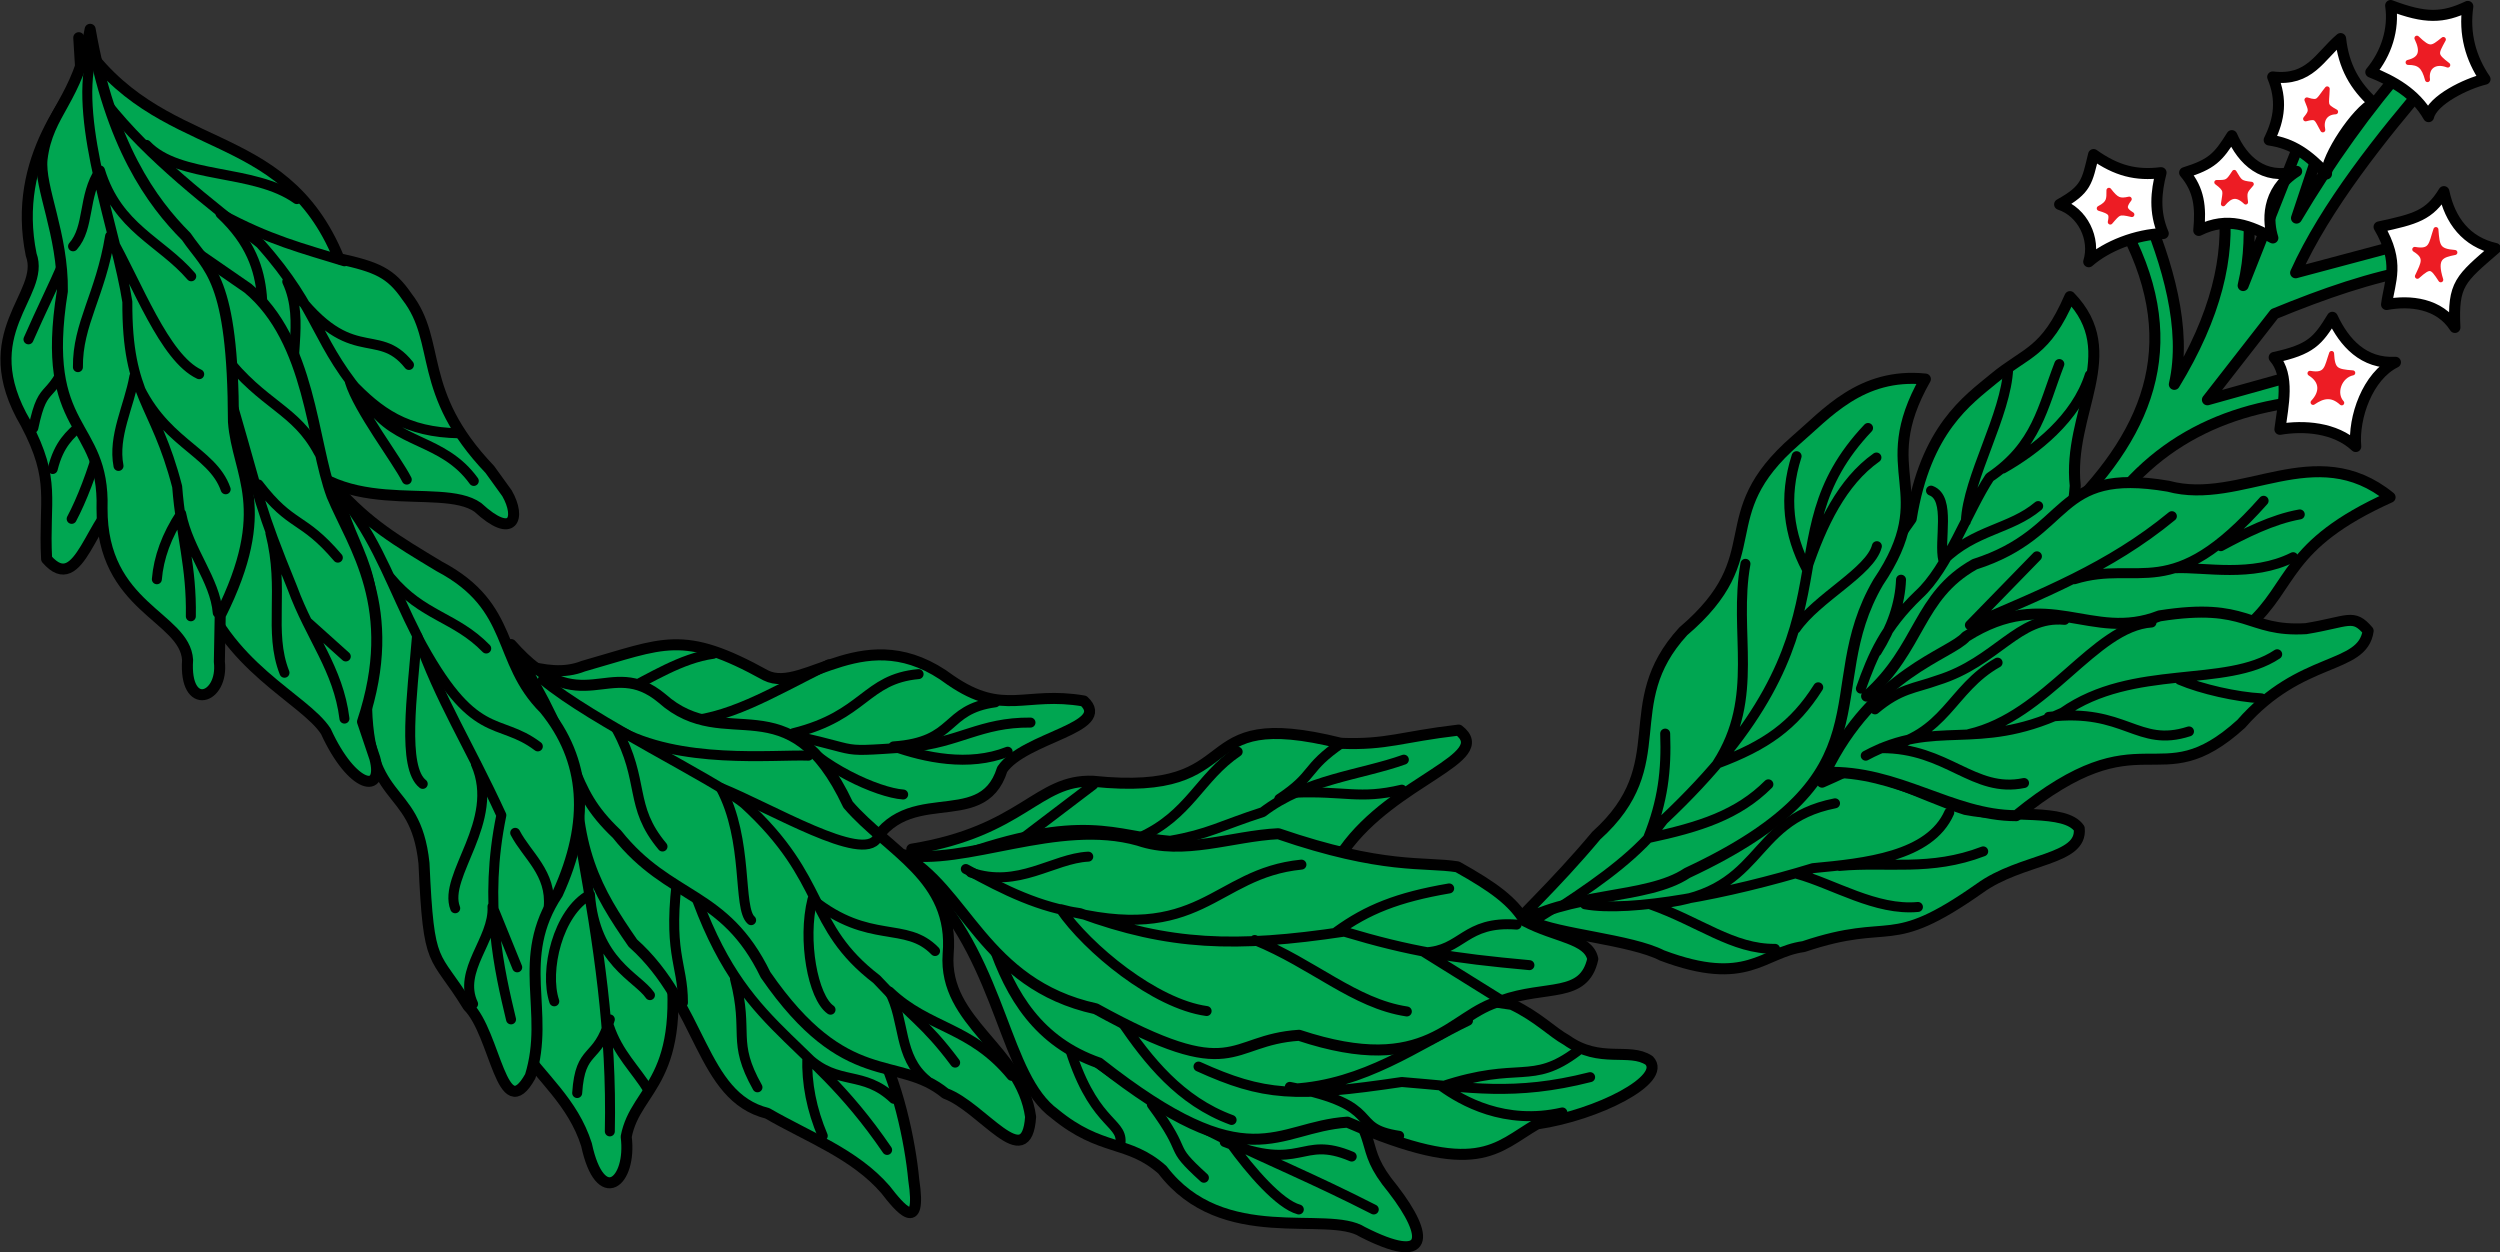 <?xml version="1.0" encoding="UTF-8"?>
<svg version="1.0" viewBox="0 0 700 350.59" xmlns="http://www.w3.org/2000/svg" xmlns:xlink="http://www.w3.org/1999/xlink">
<rect x="0" y="0" width="700" height="350.59" fill="#333333" stroke="none"/>
<path d="m-996.79 799.62 11.889-2.489c2.193-7.688 23.133-4.476 31.363-4.476 7.407 0 21.581 12.785 21.581 12.785 5.211 0 15.635-8.309 22.311-8.952 5.944-1.244 8.961-19.128 0-25.551-8.87-6.985-55.961-26.896-55.961-26.896-11.887-3.833-23.135-5.72-41.79-10.196-19.385-3.833-39.503 5.72-42.52 14.672-2.193 8.932-1.463 3.131-1.463 3.131s-8.961 7.687-12.711 13.408c0 0 10.426 19.208 6.676 22.339 0 0 37.307 12.163 60.442 12.163" fill="#fff"/>
<g transform="matrix(1.172 0 0 1.172 -1246.9 -1.6804e-8)" stroke-linejoin="round" stroke-miterlimit="22.926">
<path d="m1644.8 18.703-5.269-4.114c-10.009 11.492-18.964 24.026-26.972 37.515l6.744-20.231-4.53-1.476-14.962 37.822c1.686-7.055 1.579-12.847 1.262-21.281l-5.899 1.894c1.474 12.435-1.791 26.556-11.799 42.994 3.054-13.279-1.688-29.085-7.378-42.463l-5.477 3.48c15.699 27.918 7.479 49.621-12.645 69.432l6.218 4.738c13.17-22.018 32.872-30.551 56.158-31.711l-2.214-7.267-26.76 7.477 16.014-20.546c12.116-4.948 22.654-8.638 34.77-10.852l0.315-6.954-30.028 8.008c7.061-15.701 20.548-32.664 32.452-46.464z" clip-rule="evenodd" fill="#00a651" fill-rule="evenodd" stroke="#000" stroke-width="2.636"/>
<path d="m1657.6 18.913c-3.371-4.956-5.059-10.749-4.11-17.385-6.004 2.844-10.112 2.947-18.437-0.21 0.844 5.687-1.054 11.486-4.74 15.911 5.267 2.103 10.642 5.057 13.802 10.642 0.947-4.005 9.058-7.903 13.485-8.959z" clip-rule="evenodd" fill="#fff" fill-rule="evenodd" stroke="#000" stroke-width="2.636"/>
<path d="m1648.7 15.544c-3.159-2.428-2.949-2.636-1.052-6.114-2.739 2.216-3.266 2.632-6.321-0.313 1.579 3.262 0.949 5.057-2.107 5.794 2.741 0 3.793 0.949 4.637 4.11-0.424-3.163 1.894-4.635 4.843-3.476z" clip-rule="evenodd" fill="#ed1c24" fill-rule="evenodd" stroke="#ed1c24" stroke-width="1.193"/>
<path d="m1660.1 59.371c-6.956-1.579-10.852-6.637-12.328-13.592-3.476 5.691-6.742 6.538-15.487 8.432 5.055 8.636 2.527 12.849 1.791 18.54 5.584-1.052 12.645-0.319 16.331 5.483-0.527-10.434 1.264-11.587 9.694-18.862z" clip-rule="evenodd" fill="#fff" fill-rule="evenodd" stroke="#000" stroke-width="2.636"/>
<path d="m1650.4 60.32c-4.108-0.313-4.215-1.472-4.532-5.479-1.159 3.371-0.949 5.479-5.057 4.742 3.056 1.896 2.107 3.264 0.634 6.426 3.054-2.737 3.476-2.421 5.584 0.842-1.686-5.372 0.212-5.897 3.371-6.53z" clip-rule="evenodd" fill="#ed1c24" fill-rule="evenodd" stroke="#ed1c24" stroke-width="1.193"/>
<path d="m1636.2 86.553c-7.586 0.422-12.223-4.637-15.067-10.749-3.476 5.693-5.162 7.695-13.907 9.595 3.793 4.32 2.107 11.484 1.369 17.171 5.584-0.947 13.168-0.525 18.122 4.112-0.632-6.958 2.846-16.86 9.484-20.128z" clip-rule="evenodd" fill="#fff" fill-rule="evenodd" stroke="#000" stroke-width="2.636"/>
<path d="m1626 89.082c-4.003-0.313-4.845-0.63-5.057-4.637-1.159 3.268-1.054 5.483-5.162 4.742 3.054 1.899 2.949 4.637 0.737 6.954 2.317-1.579 4.425-2.106 6.849 0.107-2.107-2.317-0.527-6.532 2.632-7.166z" clip-rule="evenodd" fill="#ed1c24" fill-rule="evenodd" stroke="#ed1c24" stroke-width="1.193"/>
<path d="m1580.2 41.25c-5.903 0.739-10.642-0.422-16.119-4.324-1.581 6.534-1.688 8.325-8.115 11.906 5.481 1.794 8.642 8.22 6.956 13.703 4.32-3.793 11.377-6.532 17.807-6.744-2.214-5.164-1.688-10.011-0.529-14.541z" clip-rule="evenodd" fill="#fff" fill-rule="evenodd" stroke="#000" stroke-width="2.636"/>
<path d="m1572.6 47.57c-2.316 0.527-3.054 0.208-4.847-2.107 0 2.107 0.107 3.056-2.317 4.322 2.848 0.844 3.056 1.266 2.636 3.268 2.001-2.321 2.001-2.531 5.16-1.793-1.895-1.161-2.001-1.899-0.632-3.69z" clip-rule="evenodd" fill="#ed1c24" fill-rule="evenodd" stroke="#ed1c24" stroke-width="1.193"/>
<path d="m1612.6 40.933c-8.008 2.216-12.958-2.741-15.487-8.531-3.268 5.263-4.847 6.843-11.276 8.848 3.478 4.11 3.902 8.216 3.373 13.806 6.954-3.476 12.433-1.054 17.702 1.793-1.161-3.69-1.793-11.175 5.689-15.915z" clip-rule="evenodd" fill="#fff" fill-rule="evenodd" stroke="#000" stroke-width="2.636"/>
<path d="m1601.8 43.991c-2.844-0.317-2.737-0.63-4.11-2.848-1.581 2.421-1.686 2.421-4.215 2.421 2.529 1.899 2.002 2.11 1.581 5.168 1.686-2.002 3.159-2.531 5.376-0.424-0.317-2.421-0.21-2.527 1.369-4.316z" clip-rule="evenodd" fill="#ed1c24" fill-rule="evenodd" stroke="#ed1c24" stroke-width="1.109"/>
<path d="m1631 24.601c-4.425-4.003-7.164-8.642-7.903-15.386-5.059 4.326-7.372 10.227-16.224 9.169 2.212 5.376 1.686 9.906-0.842 15.063 5.689 0.844 9.272 3.476 13.697 8.111 0-4.104 7.16-14.951 11.272-16.957z" clip-rule="evenodd" fill="#fff" fill-rule="evenodd" stroke="#000" stroke-width="2.636"/>
<path d="m1621.9 26.711c-2.844-1.579-2.107-1.579-2.002-5.479-2.212 2.739-1.897 3.583-4.847 2.634 0.949 2.424 1.266 2.634-0.315 4.528 2.737-0.735 2.526-0.206 4.108 2.636-0.527-2.317 0.527-4.215 3.056-4.32z" clip-rule="evenodd" fill="#ed1c24" fill-rule="evenodd" stroke="#ed1c24" stroke-width="1.193"/>
<path d="m1494.8 226.15c21.598-7.267 20.017 1.581 42.041-13.905 10.007-7.271 24.652-6.641 23.808-14.329-3.371-4.849-16.331-2.424-27.18-4.532-11.908-3.791-19.916-9.694-34.667-9.062-22.232 14.75-46.779 21.176-68.906 35.825 6.112 3.056 23.707 4.32 31.082 8.115 20.439 7.687 23.917-0.741 33.821-2.113z" clip-rule="evenodd" fill="#00a651" fill-rule="evenodd" stroke="#000" stroke-width="2.636"/>
<path d="m1529.6 194.13c-4.637 10.536-20.124 12.114-32.559 13.277-20.332 6.215-43.513 10.638-54.47 8.64m60.794-9.167c11.482-1.05 21.705 1.371 34.348-3.478m-35.402-11.482c-21.388 4.213-16.329 22.44-44.146 24.129 11.906 4.211 19.7 10.745 29.818 10.64m5.269-17.916c8.745 2.428 18.858 8.854 28.867 7.909" fill="none" stroke="#000" stroke-linecap="round" stroke-width="2.385"/>
<path d="m1559.7 116.06c-1.897-17.383 11.799-31.715-1.266-45.196-5.901 13.586-10.324 13.059-18.227 19.593-6.216 5.164-16.226 12.009-19.702 33.508-16.119 22.438-20.544 38.981-21.283 62.898 29.921-13.065 57.738-33.926 60.478-70.803z" clip-rule="evenodd" fill="#00a651" fill-rule="evenodd" stroke="#000" stroke-width="2.636"/>
<path d="m1555.9 86.975c-4.001 10.328-5.372 19.494-16.644 27.077-5.162 7.8-10.011 21.709-16.963 28.025-8.113 7.8-10.957 14.438-13.802 22.446m35.188-76.49c-0.42 10.953-9.692 26.124-10.112 36.558m-15.489 13.905c-0.21 5.689-2.214 11.486-5.796 17.175m38.563-34.766c-6.639 5.586-15.17 5.586-22.654 12.956-1.159-4.528 1.898-14.852-2.949-16.644m17.173-5.273c7.8-4.423 17.492-12.009 20.756-22.333" fill="none" stroke="#000" stroke-linecap="round" stroke-width="2.385"/>
<path d="m1467 208.56c50.469-23.598 30.45-43.408 45.62-69.431 14.856-22.022-1.579-25.922 11.274-48.571-15.382-1.583-23.705 8.428-30.975 14.646-20.966 18.233-5.376 27.289-26.869 45.626-16.121 17.589-1.686 31.606-20.756 48.775-10.114 12.12-19.807 20.861-19.807 21.709 13.172-8.428 31.716-6.218 41.512-12.754z" clip-rule="evenodd" fill="#00a651" fill-rule="evenodd" stroke="#000" stroke-width="2.636"/>
<path d="m1510.2 102.25c-25.603 27.081 0.527 47.096-48.888 93.665-5.794 7.796-14.54 14.119-23.81 20.233m55.629-107.16c-3.161 9.803-1.895 18.763 2.425 26.976 3.581-10.637 8.43-20.863 16.646-26.659m-19.28 40.882c5.055-7.378 17.805-13.588 19.385-19.7m-31.396 4.215c-2.949 16.541 3.583 31.711-6.742 47.73 11.591-4.326 18.334-9.066 24.127-18.231m-36.562 11.06c0.317 8.749-0.527 16.127-4.108 24.973 12.433-2.636 21.493-5.588 28.762-12.853" fill="none" stroke="#000" stroke-linecap="round" stroke-width="2.385"/>
<path d="m1601.2 149.35c10.748-9.587 8.428-19.171 33.716-30.553-17.912-14.544-35.506 2.107-52.996-2.636-27.815-4.738-22.549 11.068-46.252 18.649-13.699 7.693-12.75 19.916-25.815 31.504l91.347-16.963z" clip-rule="evenodd" fill="#00a651" fill-rule="evenodd" stroke="#000" stroke-width="2.636"/>
<path d="m1604.7 119.64c-22.23 25.07-29.606 13.905-45.198 18.748m53.838-15.489c-6.532 1.165-13.168 4.536-18.86 7.588m-43.935 2.422-16.014 16.436m0 0c17.173-7.479 33.294-13.697 48.256-26.023m0.737 12.435c7.164-0.321 18.334 2.317 28.235-2.638" fill="none" stroke="#000" stroke-linecap="round" stroke-width="2.385"/>
<path d="m1545.6 194.87c30.658-24.973 33.609-3.686 53.731-21.921 14.331-16.432 28.976-12.851 30.345-22.224-3.583-4.221-4.637-2.214-14.856-0.533-14.226 0.846-13.592-6.426-34.98-3.054-16.438 6.428-26.657-7.481-46.254 4.956-3.583 4.213-22.125 8.636-33.609 32.448 17.383-0.63 30.238 10.328 45.622 10.328z" clip-rule="evenodd" fill="#00a651" fill-rule="evenodd" stroke="#000" stroke-width="2.636"/>
<path d="m1534.3 175.38c18.754-4.324 29.921-25.708 43.618-26.659m-66.061 20.756c6.008-5.059 9.379-4.952 14.96-6.956 14.226-4.425 19.177-15.485 30.343-14.434m-16.014 10.221c-11.27 6.319-12.219 17.492-27.815 20.439 15.804-0.111 22.024 10.852 34.138 8.323m5.901-15.802c18.332-2.212 21.178 7.479 33.506 3.476m-2.212-12.326c5.16 2.211 13.592 4.11 19.49 4.421m3.793-10.53c-12.328 8.216-34.348 2.103-51.208 13.907-20.857 9.585-30.238 1.266-47.096 10.324" fill="none" stroke="#000" stroke-linecap="round" stroke-width="2.385"/>
<path d="m1385 203.08c11.904-16.747 36.136-21.911 27.394-28.657-13.697 1.583-17.068 3.583-28.132 3.161-37.927-9.48-20.649 13.067-59.214 9.066-13.378-0.531-16.648 11.9-43.301 16.218 35.19 18.021 70.801 18.128 103.25 0.212z" clip-rule="evenodd" fill="#00a651" fill-rule="evenodd" stroke="#000" stroke-width="2.636"/>
<path d="m1399.3 181.49c-10.324 3.688-23.386 4.635-33.714 12.534-10.114 3.264-12.96 5.271-22.125 6.849-13.168-1.054-20.546-7.166-51.733 4.11" fill="none" stroke="#000" stroke-linecap="round" stroke-width="2.386"/>
<path d="m1384.5 177.48c-9.06 6.22-6.214 7.59-14.96 13.386m-44.463-3.371-16.648 12.641" fill="none" stroke="#000" stroke-linecap="round" stroke-width="2.385"/>
<path d="m1336.1 200.13c12.011-5.376 14.327-14.329 23.495-20.542" fill="none" stroke="#000" stroke-linecap="round" stroke-width="2.386"/>
<path d="m1372.9 189.39c12.431-0.525 15.697 1.69 25.916-0.735" fill="none" stroke="#000" stroke-linecap="round" stroke-width="2.385"/>
<path d="m1315.9 266.09c11.167 9.169 17.49 6.111 25.708 13.38 14.436 18.967 39.405 9.482 47.833 14.857 15.911 8.111 16.121 1.266 7.267-10.219-9.06-10.957-1.791-10.749-15.064-26.342l-96.402-46.357c18.328 19.595 18.54 45.83 30.658 54.68z" clip-rule="evenodd" fill="#00a651" fill-rule="evenodd" stroke="#000" stroke-width="2.636"/>
<path d="m1339.1 263.88c9.377 12.748 3.266 9.169 12.431 17.492m-32.448-32.238c5.691 19.381 12.855 18.647 12.538 23.699" fill="none" stroke="#000" stroke-linecap="round" stroke-width="2.386"/>
<path d="m1356.5 272.83c18.754 7.485 17.912-1.787 30.343 3.482m-28.972-3.266c4.847 6.74 11.696 14.644 16.333 15.905m17.908 0c-28.657-14.646-44.358-18.017-72.701-40.035" fill="none" stroke="#000" stroke-linecap="round" stroke-width="2.385"/>
<path d="m1326.5 253.97c36.243 28.556 41.932 15.281 59.317 14.121 31.29 13.594 35.297 6.215 45.305 0.42 14.436-2.103 31.187-10.638 26.762-15.17-4.74-3.159-11.694 0.842-19.698-4.845-3.585-2.001-6.746-5.483-13.067-8.535-40.353-6.112-90.188-8.113-124.01-14.648 4.316 12.542 10.844 23.604 25.389 28.657z" clip-rule="evenodd" fill="#00a651" fill-rule="evenodd" stroke="#000" stroke-width="2.636"/>
<path d="m1443.8 257.34c-18.227 4.637-28.867 2.424-44.988 1.159-25.601 3.795-32.977 3.371-48.572-3.688m90.508-3.682c-11.064 8.319-13.699 2.211-32.347 8.424 4.74 3.375 14.962 9.381 28.762 6.22m-65.111-6.111c23.178 4.53 13.588 9.795 26.128 11.694m-25.284-11.274c16.963-0.949 29.814-10.532 41.722-16.224m-82.814 0.107c6.428 9.375 14.014 19.068 26.342 23.6" fill="none" stroke="#000" stroke-linecap="round" stroke-width="2.385"/>
<path d="m1325.7 241.01c33.821 18.655 31.186 7.485 48.569 6.326 31.187 10.324 36.034-5.061 48.256-8.222 10.85-3.894 19.807-0.521 21.911-10.007-1.052-4.952-8.846-5.164-16.224-9.058-2.949-4.742-7.267-8.01-16.119-12.962-7.901-1.262-17.595 0.737-42.778-7.905-11.062 0.529-22.652 5.269-33.399 1.583-19.389-5.479-41.617 6.322-56.683 3.369 15.382 8.012 19.597 30.981 46.466 36.875z" clip-rule="evenodd" fill="#00a651" fill-rule="evenodd" stroke="#000" stroke-width="2.636"/>
<path d="m1429.3 230.58c-18.542-1.684-28.449-3.262-44.25-8.002-25.92 3.896-41.829 3.371-63.112-4.423-9.589-1.369-17.704-5.267-27.29-10.541m131.6 13.277c-12.433-0.949-12.96 6.319-22.02 6.637m0 0 18.439 11.486m-59.004-14.438c14.012 5.689 23.81 15.174 36.348 17.07m-16.753-19.068c7.271-5.267 14.54-8.22 26.869-10.326m-35.297-5.689c-21.176 2.102-23.707 19.593-57.524 10.64 6.423 9.375 22.545 22.652 34.871 24.339" fill="none" stroke="#000" stroke-linecap="round" stroke-width="2.385"/>
<path d="m1323.9 204.66c-8.428 0.418-16.749 7.693-28.025 3.793" fill="none" stroke="#000" stroke-linecap="round" stroke-width="2.386"/>
<path d="m1187.7 249.44c5.584 8.115 13.069 13.802 16.327 24.022 3.27 15.277 10.856 9.064 9.486-1.894 2.319-12.12 15.069-12.752 10.011-46.361l-25.393-37.297-10.43 61.529z" clip-rule="evenodd" fill="#00a651" fill-rule="evenodd" stroke="#000" stroke-width="2.636"/>
<path d="m1209.6 270.3c0.527-24.022-2.844-45.093-6.639-66.588m15.909 56.793c-3.157-5.162-7.273-8.745-9.482-15.382m-13.061-5.899c-2.424-7.273 0.844-21.283 8.531-25.498 1.161 16.119 11.381 19.704 14.331 24.02m-9.589 5.796c-2.947 10.223-7.059 6.322-7.798 17.595" fill="none" stroke="#000" stroke-linecap="round" stroke-width="2.385"/>
<path d="m1271 204.45c8.01-19.065 27.396-4.742 32.347-20.647 5.267-7.693 26.447-9.906 19.492-16.331-14.115-2.426-19.07 3.793-31.816-4.954-20.229-15.168-34.873 3.476-44.146-1.159-20.013-11.064-24.23-7.693-43.622-2.208-9.266 3.682-18.958-3.163-28.653-3.373l96.398 48.672z" clip-rule="evenodd" fill="#00a651" fill-rule="evenodd" stroke="#000" stroke-width="2.636"/>
<path d="m1310.1 172.63c-12.007-0.105-17.068 4.845-29.075 5.901-20.441 1.369-7.802 0.735-36.039-4.427" fill="none" stroke="#000" stroke-linecap="round" stroke-width="2.386"/>
<path d="m1301.7 167.79c-12.431 1.686-9.169 9.482-24.337 10.532 7.479 2.632 17.91 4.958 27.286 1.27m-21.283-18.544c-12.748 1.159-12.853 9.902-29.917 14.117 6.212 7.903 20.118 14.224 26.233 14.648" fill="none" stroke="#000" stroke-linecap="round" stroke-width="2.385"/>
<path d="m1261.9 158.73c-14.329 7.162-24.133 13.277-35.928 13.695" fill="none" stroke="#000" stroke-linecap="round" stroke-width="2.386"/>
<path d="m1234.3 156.2c-7.683 1.052-15.061 5.899-21.176 8.846" fill="none" stroke="#000" stroke-linecap="round" stroke-width="2.385"/>
<path d="m1215.1 225.31c16.648 14.857 16.121 36.665 32.135 40.672 9.799 5.685 20.859 9.69 28.233 18.225 3.266 4.215 8.745 10.955 6.744-2.316-0.838-9.068-3.898-23.812-9.379-33.401l-71.112-69.646c-1.375 23.705 4.845 34.14 13.378 46.466z" clip-rule="evenodd" fill="#00a651" fill-rule="evenodd" stroke="#000" stroke-width="2.636"/>
<path d="m1239.5 233.85c3.373 13.065-0.846 14.857 5.374 25.918m-18.853-52.26c-2.85 20.338 1.05 22.337 1.05 32.03m33.399 31.822c-2.636-6.218-3.898-12.54-3.686-18.759 7.372 6.954 13.273 2.953 20.649 9.908m-1.583 12.221c-20.013-29.394-35.402-27.704-47.625-66.271" fill="none" stroke="#000" stroke-linecap="round" stroke-width="2.385"/>
<path d="m1211.3 199.29c12.54 15.804 25.708 13.382 35.506 33.607 19.28 27.92 31.606 18.967 42.988 28.344 8.741 3.163 19.389 19.599 20.334 5.586-2.212-16.123-20.859-22.446-19.702-38.88 1.583-18.338-14.327-24.551-23.913-35.715-14.226-30.135-29.081-11.698-44.463-25.397-12.643-10.53-19.179 6.218-36.031-12.847 17.696 28.237 12.851 33.502 25.282 45.301z" clip-rule="evenodd" fill="#00a651" fill-rule="evenodd" stroke="#000" stroke-width="2.636"/>
<path d="m1292.1 253.87c-7.162-9.587-10.534-11.06-18.756-19.918-16.747-12.849-11.585-23.594-31.61-41.928-7.582-6.112-36.243-19.706-48.146-29.608" fill="none" stroke="#000" stroke-linecap="round" stroke-width="2.385"/>
<path d="m1305.6 257.02c-9.799-11.902-19.807-11.165-29.186-20.122 3.795 7.061 2.002 15.491 8.856 21.18" fill="none" stroke="#000" stroke-linecap="round" stroke-width="2.386"/>
<path d="m1287.3 227.21c-7.061-7.267-15.596-1.367-29.291-12.326-2.426 9.694 0.105 23.388 4.32 26.342m11.165-40.987c-3.474 6.002-25.179-7.059-37.404-12.011 6.744 12.536 4.003 28.768 7.269 31.608m13.701-39.302c-8.327-0.313-30.87 2.211-45.836-6.322 6.851 12.546 2.848 18.34 10.963 28.025" fill="none" stroke="#000" stroke-linecap="round" stroke-width="2.385"/>
<path d="m1151.5 163.99c-0.842 29.604 11.589 22.022 13.701 42.247 1.155 25.813 2.313 20.756 10.534 34.14 6.636 6.641 8.006 28.974 14.856 16.753 4.843-15.592-3.795-28.027 6.532-43.62 7.899-17.282 6.845-31.925-3.161-44.148-11.593-11.587-6.746-24.335-25.076-34.029-10.328-6.218-16.858-10.112-24.549-18.651 3.476 16.646 12.221 18.752 7.164 47.308z" clip-rule="evenodd" fill="#00a651" fill-rule="evenodd" stroke="#000" stroke-width="2.636"/>
<path d="m1186 243.54c-2.741-11.486-6.639-27.813-2.317-48.783-7.899-17.173-14.542-27.182-20.017-42.665-5.901-11.595-9.062-21.497-16.547-31.608m40.355 110.62-5.902-14.537m0 0c0.428 8.004-8.424 15.166-4.637 23.282" fill="none" stroke="#000" stroke-linecap="round" stroke-width="2.385"/>
<path d="m1195 216.78c0.739-8.222-5.158-12.334-8.006-17.809m-9.379-16.436c6.008 13.802-8.006 26.657-4.954 34.457" fill="none" stroke="#000" stroke-linecap="round" stroke-width="2.386"/>
<path d="m1192.4 178.32c-9.589-7.269-15.172-0.527-28.867-26.34-1.165 14.226-3.585 31.402 1.369 35.299m15.168-32.345c-7.376-7.586-15.273-7.697-22.86-16.86" fill="none" stroke="#000" stroke-linecap="round" stroke-width="2.385"/>
<path d="m1093.8 118.37c-8.115 4.322-10.751 24.44-18.756 15.172-0.737-14.331 2.313-18.544-4.952-32.347-12.857-21.812 4.845-30.66 1.262-40.351-4.74-23.285 9.906-38.351 14.649-46.258l7.796 103.78z" clip-rule="evenodd" fill="#00a651" fill-rule="evenodd" stroke="#000" stroke-width="2.636"/>
<path d="m1076.5 112.05c3.054-12.219 10.538-8.216 13.17-23.074 1.899 7.695-3.902 26.128-8.64 34.984m-9.163-21.709c2.63-12.534 4.003-4.419 10.11-20.861m-11.266-0.315c5.895-13.489 11.898-23.707 13.586-35.404" fill="none" stroke="#000" stroke-linecap="round" stroke-width="2.385"/>
<path d="m1131.3 104.78c12.433 20.334 37.723 10.011 46.777 16.444 8.438 7.794 10.334 2.523 6.96-3.375l-4.108-5.695c-17.702-18.54-11.381-30.45-19.805-41.296-3.9-5.693-7.166-7.063-16.228-9.066-13.489-33.08-42.988-23.602-62.167-52.786l2.006 32.981 46.565 62.793z" clip-rule="evenodd" fill="#00a651" fill-rule="evenodd" stroke="#000" stroke-width="2.636"/>
<path d="m1177.1 114.9c-7.376-10.223-18.544-8.64-24.971-18.334-12.96-14.434-11.589-22.236-26.021-38.351-11.912-9.482-26.449-20.439-36.877-33.712m84.391 79.015c-12.643-0.212-19.172-4.954-26.13-12.324 2.005 6.639 11.274 18.752 13.594 23.388m0.525-27.39c-7.794-9.803-14.226 1.365-29.077-19.92 4.528 9.805-0.529 19.702 2.529 29.505" fill="none" stroke="#000" stroke-linecap="round" stroke-width="2.386"/>
<path d="m1146.2 62.427c-9.902-3.056-18.013-5.059-29.604-11.379 14.546 13.588 8.115 26.34 10.957 36.245m7.273-39.724c-10.324-7.378-28.029-4.635-35.93-12.956" fill="none" stroke="#000" stroke-linecap="round" stroke-width="2.385"/>
<path d="m1111 138.18c6.427 21.075 25.712 28.657 30.769 36.562 6.321 13.804 14.012 15.174 11.694 6.428l-2.945-8.747c9.058-27.285-2.216-41.825-7.277-53.943-4.845-12.958-5.057-37.089-20.122-49.625l-20.439-14.117 8.321 83.442z" clip-rule="evenodd" fill="#00a651" fill-rule="evenodd" stroke="#000" stroke-width="2.636"/>
<path d="m1146.2 171.68c-1.474-11.902-8.113-19.383-12.431-31.187-8.004-19.593-7.475-20.33-14.008-42.774m26.758 59.113-9.272-8.327m-8.745-21.176c3.478 13.588-0.525 23.497 3.371 33.397m12.748-27.5c-8.535-10.007-10.953-7.055-18.964-17.49m14.432-7.588c-5.58-10.532-13.273-11.163-22.654-23.281" fill="none" stroke="#000" stroke-linecap="round" stroke-width="2.385"/>
<path d="m1078.8 69.59c-5.477 34.243 10.116 30.555 9.486 51.842-0.107 23.806 19.805 25.807 20.439 36.243-0.848 12.536 8.634 9.373 7.59 0.418l0.204-11.06c12.857-25.708 4.108-33.613 3.165-46.254-0.107-34.665-5.901-36.35-11.274-44.249-8.216-8.222-18.126-21.816-22.966-49.526-3.06 17.074-10.116 19.706-11.488 30.981-0.735 6.742 5.057 18.019 4.845 31.606z" clip-rule="evenodd" fill="#00a651" fill-rule="evenodd" stroke="#000" stroke-width="2.636"/>
<path d="m1109.5 147.24c0.21-11.902-2.317-18.962-3.264-30.977-5.269-20.439-12.011-21.174-11.904-44.146-2.529-16.327-12.651-42.457-8.642-58.37m30.238 132.65c-0.634-7.901-6.956-14.644-8.745-23.703-3.478 5.265-5.374 10.534-5.798 15.695m16.438-21.495c-3.266-9.375-15.485-11.062-21.808-26.968-1.266 7.16-5.162 14.224-3.795 21.388m19.28-21.917c-8.323-3.896-14.748-21.493-21.287-32.979-2.313 14.119-7.798 20.968-7.687 31.296m27.075-21.707c-7.265-8.426-17.589-11.484-21.808-25.288-4.108 6.112-2.421 13.596-6.428 18.126" fill="none" stroke="#000" stroke-linecap="round" stroke-width="2.385"/>
</g>
</svg>

